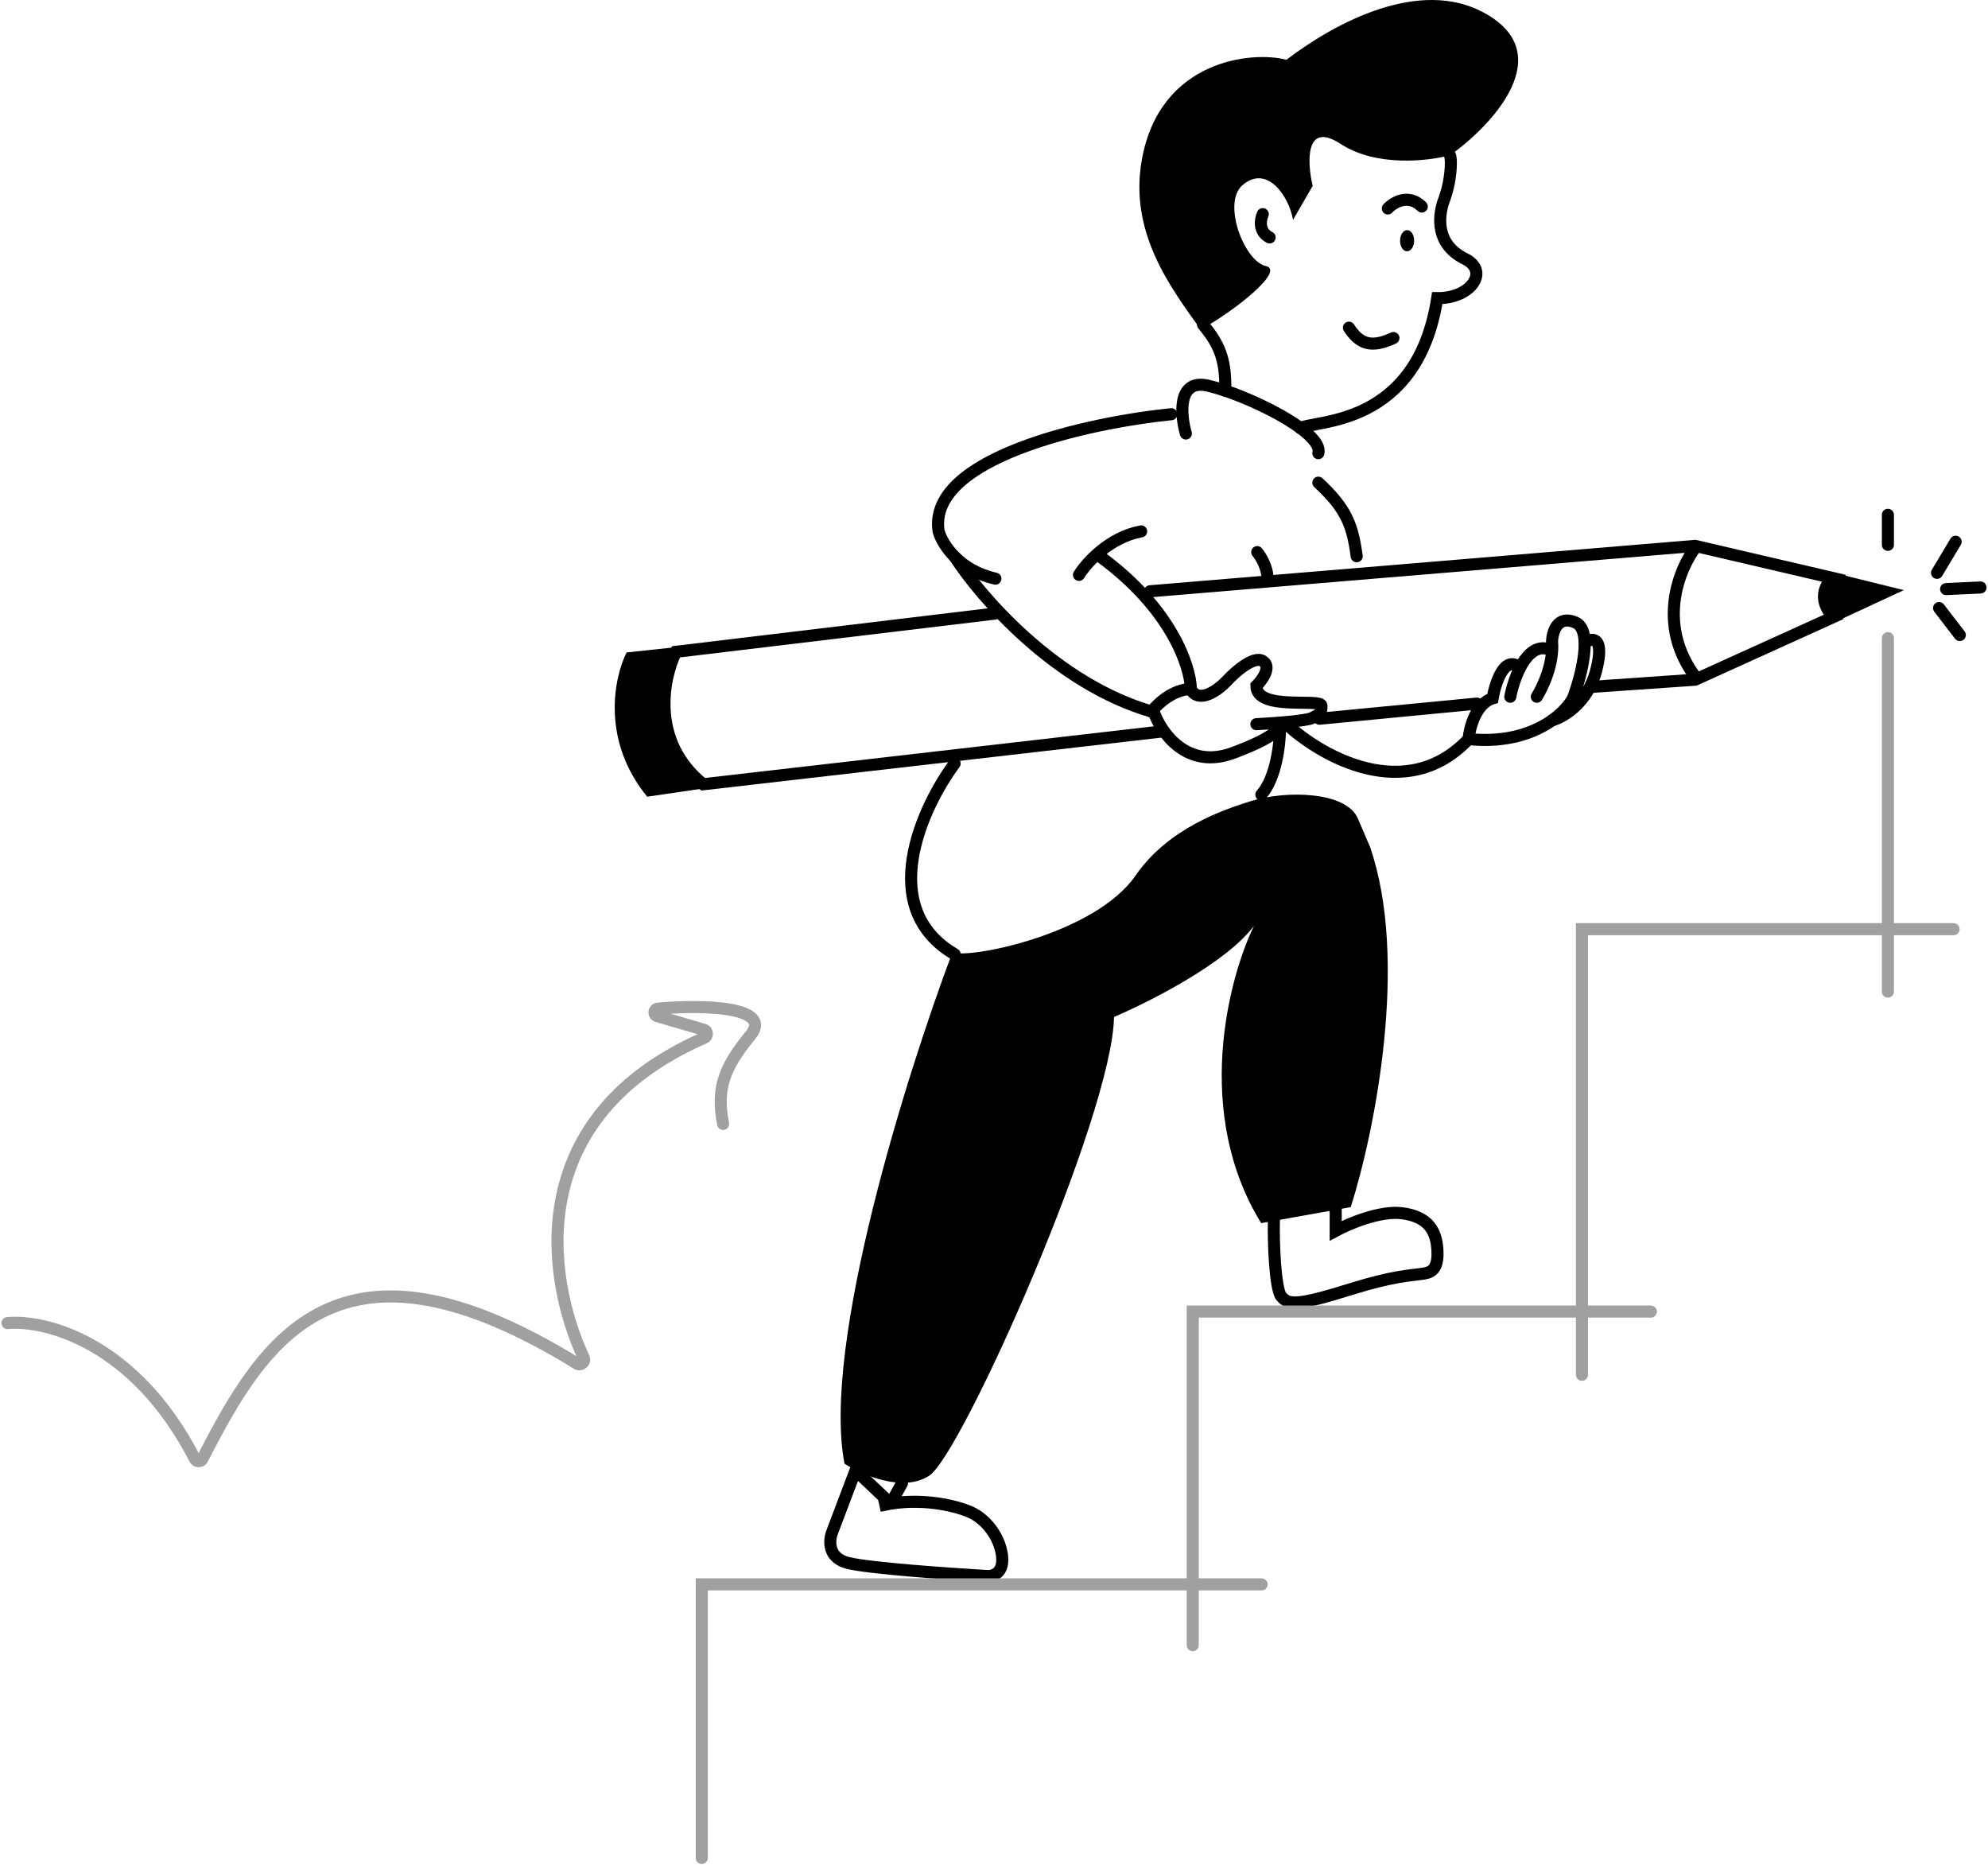 <svg width="824" height="773" viewBox="0 0 824 773" fill="none" xmlns="http://www.w3.org/2000/svg">
<path d="M350.036 606.589C340.488 557.305 375.892 444.739 394.786 394.616C401.084 397.597 453.791 387.33 470.697 362.821C484.223 343.214 507.192 335.512 518.432 332.019C533.349 327.382 558.211 328.044 562.852 339.305L567.824 350.898C584.067 397.597 569.923 468.586 559.868 500.272L522.742 506.896C494.631 461.322 509.04 405.768 519.758 383.687C508.355 399.055 476.333 415.262 461.748 421.444C461.085 462.183 398.764 602.614 385.173 611.557C374.301 618.711 357.218 611.226 350.036 606.589Z" fill="black"/>
<path d="M373.846 614.706L369.205 623.141M354.616 609.36L345.76 632.746L345 634.75C344.158 636.775 343.574 640.17 345 643.064C346.006 645.104 348.012 646.894 351.632 647.779C360.385 649.916 393.298 652.233 408.66 653.124C411.313 653.458 416.353 652.188 415.291 644.438C414.23 636.687 408.66 629.595 402.361 626.733C397.25 624.411 384.074 620.807 369.205 623.141L354.616 609.36ZM364.562 624.059C366.123 623.686 367.673 623.381 369.205 623.141L364.562 624.059Z" stroke="black" stroke-width="5" stroke-linecap="round"/>
<path d="M528.035 505.098C527.704 514.925 528.599 534.273 531.026 537.232C534.018 540.876 537.674 541.206 559.94 534.25C577.754 528.684 584.865 528.618 589.186 527.956C592.177 527.497 595.833 527.094 595.833 519.674C595.833 510.398 592.177 504.104 580.877 502.778C571.837 501.718 558.943 507.195 553.626 510.066V501.122" stroke="black" stroke-width="5" stroke-linecap="round"/>
<path d="M485.497 171.654C451.358 175.104 384.275 189.645 389.047 220.208C389.779 222.803 391.881 226.943 395.8 230.838C399.575 234.59 405.035 238.113 412.58 239.808" stroke="black" stroke-width="5" stroke-linecap="round"/>
<path d="M395.801 230.839C406.476 247.449 437.77 283.527 477.543 294.955" stroke="black" stroke-width="5" stroke-linecap="round"/>
<path d="M477.287 294.954C479.718 291.688 486.108 285.785 493.609 285.505" stroke="black" stroke-width="5" stroke-linecap="round"/>
<path d="M493.608 285.505C493.386 276.177 485.518 252.122 455.811 230.526" stroke="black" stroke-width="5" stroke-linecap="round"/>
<path d="M447.221 238.258C450.304 233.267 459.775 222.67 472.992 220.219" stroke="black" stroke-width="5" stroke-linecap="round"/>
<path d="M521.098 228.809C522.529 230.501 525.393 235.104 525.393 239.976" stroke="black" stroke-width="5" stroke-linecap="round"/>
<path d="M520.759 300.118C527.529 299.787 541.667 298.794 544.065 297.47C547.061 295.815 547.727 295.815 547.727 292.504C547.727 289.195 520.759 294.822 520.759 284.229C523.201 281.802 527.152 276.351 523.423 273.967C519.694 271.584 511.881 278.492 508.441 282.243C504.89 285.995 496.922 291.909 493.459 285.553" stroke="black" stroke-width="5" stroke-linecap="round"/>
<path d="M478.146 294.822C481.142 303.539 491.929 319.184 511.105 312.035C530.282 304.885 531.081 301.111 529.083 300.118" stroke="black" stroke-width="5" stroke-linecap="round"/>
<path d="M643.303 298.531C647.963 297.257 658.149 291.332 661.61 277.82C665.072 264.308 660.39 264.242 657.616 265.897" stroke="black" stroke-width="5" stroke-linecap="round"/>
<path d="M625.994 288.75C627.436 281.242 632.519 266.759 641.306 268.878" stroke="black" stroke-width="5" stroke-linecap="round"/>
<path d="M629.656 276.495C623.531 271.461 619.781 283.008 618.671 289.412C611.748 291.531 609.129 301.555 608.686 306.302C624.707 307.945 636.093 303.642 643.304 298.531C647.718 295.402 650.568 291.969 651.959 289.412C655.398 280.249 660.413 261.129 652.957 257.95C645.5 254.77 643.415 261.923 643.304 265.897C644.103 274.906 639.42 284.885 636.98 288.749" stroke="black" stroke-width="5" stroke-linecap="round"/>
<path d="M533.123 300.01C547.547 313.478 582.853 333.591 608.685 306.302" stroke="black" stroke-width="5" stroke-linecap="round"/>
<path d="M530.547 301.826C530.547 308.079 529 322.33 522.815 329.315" stroke="black" stroke-width="5" stroke-linecap="round"/>
<path d="M395.678 316.431C382.065 334.805 363.007 376.335 395.678 395.462" stroke="black" stroke-width="5" stroke-linecap="round"/>
<path d="M802.86 237.399L810.592 224.514" stroke="black" stroke-width="5" stroke-linecap="round"/>
<path d="M806.639 244.135L820.9 243.472" stroke="black" stroke-width="5" stroke-linecap="round"/>
<path d="M803.719 252.003L812.309 263.17" stroke="black" stroke-width="5" stroke-linecap="round"/>
<path d="M522.917 656.613H290.876V770" stroke="#A0A0A0" stroke-width="5" stroke-linecap="round"/>
<path d="M684.251 543.56H494.368V681.811" stroke="#A0A0A0" stroke-width="5" stroke-linecap="round"/>
<path d="M809.732 385.083H655.701V569.75" stroke="#A0A0A0" stroke-width="5" stroke-linecap="round"/>
<path d="M782.512 264.459V410.944" stroke="#A0A0A0" stroke-width="5" stroke-linecap="round"/>
<path d="M782.512 213.346V225.802" stroke="black" stroke-width="5" stroke-linecap="round"/>
<path d="M481.617 303.146L291.45 325.02C269.452 307.397 274.775 281.088 280.186 270.136L412.375 254.291" stroke="black" stroke-width="5" stroke-linecap="round"/>
<path d="M546.882 297.865L612.149 291.593" stroke="black" stroke-width="5" stroke-linecap="round"/>
<path d="M659.855 284.66L702.593 281.689L759.909 255.71C753.017 248.394 756.797 241.878 759.668 239.546L702.593 226.231L476.646 245.048" stroke="black" stroke-width="5" stroke-linecap="round"/>
<path d="M259.708 270.409L279.08 268.324C265.645 298.423 281.046 318.9 290.877 326.867L268.267 330.175C249.369 307.159 254.241 281.403 259.708 270.409Z" fill="black"/>
<path d="M761.97 257.157C754.78 249.653 758.82 240.715 761.815 237.829L789.116 244.566L761.97 257.157Z" fill="black"/>
<path d="M703.213 226.231C696.082 235.284 686.099 258.954 703.213 281.21" stroke="black" stroke-width="5"/>
<path d="M538.979 177.451C544.66 173.954 587.405 177.324 595.715 123.557C609.942 123.723 617.679 112.069 606.823 107.081C595.25 101.114 596.119 90.157 598.216 83.702C601.549 75.236 601.751 66.347 601.032 64.488" stroke="black" stroke-width="5" stroke-linecap="round"/>
<path d="M583.173 104.141C584.787 104.16 586.119 102.212 586.148 99.79C586.176 97.369 584.89 95.39 583.276 95.371C581.661 95.352 580.33 97.3 580.301 99.722C580.273 102.143 581.559 104.122 583.173 104.141Z" fill="black"/>
<path d="M575.236 86.394C577.61 83.857 583.748 80.145 589.31 85.597" stroke="black" stroke-width="5" stroke-linecap="round"/>
<path d="M559.111 135.802C563.474 142.515 568.264 144.421 577.568 140.089" stroke="black" stroke-width="5" stroke-linecap="round"/>
<path d="M523.397 88.747C522.386 90.967 521.54 96.006 526.238 98.404" stroke="black" stroke-width="5" stroke-linecap="round"/>
<path d="M473.321 65.953C467.785 96.238 485.105 119.036 497.661 136.562C511.072 129.317 533.051 112.088 524.621 110.229C515.761 108.274 506.417 84.107 515.021 76.714C525.115 68.04 534.215 81.164 535.949 91.115L544.08 77.054C541.781 67.22 540.879 49.968 555.666 59.639C570.452 69.311 592.142 66.777 601.139 64.302C618.878 51.605 646.437 21.988 614.767 5.099C588.424 -8.949 554.146 8.811 533.222 24.769C519.055 21.029 480.868 24.66 473.321 65.953Z" fill="black"/>
<path d="M498.646 134.533C505.05 142.242 508.231 148.644 507.835 161.905" stroke="black" stroke-width="5" stroke-linecap="round"/>
<path d="M491.523 179.658C489.281 171.838 487.968 156.921 500.648 159.821C516.498 163.444 548.804 179.118 546.438 187.806" stroke="black" stroke-width="5" stroke-linecap="round"/>
<path d="M546.438 200.031C558.035 210.769 560.613 217.641 562.331 230.527" stroke="black" stroke-width="5" stroke-linecap="round"/>
<path d="M3.1 548.329C18.853 546.894 55.974 556.288 80.771 604.601C81.42 605.864 83.249 605.898 83.895 604.634C109.33 554.84 140.547 504.33 239.219 565.146C240.736 566.081 242.726 564.388 241.975 562.772C225.966 528.341 217.315 462.679 291.914 430.104C293.41 429.451 293.344 427.227 291.777 426.768L272.481 421.128C270.712 420.611 270.904 418.184 272.74 418.019C292.618 416.228 320.661 417.395 311.007 429.123C299.735 442.816 296.962 451.475 299.71 465.771" stroke="#A0A0A0" stroke-width="5" stroke-linecap="round"/>
</svg>
